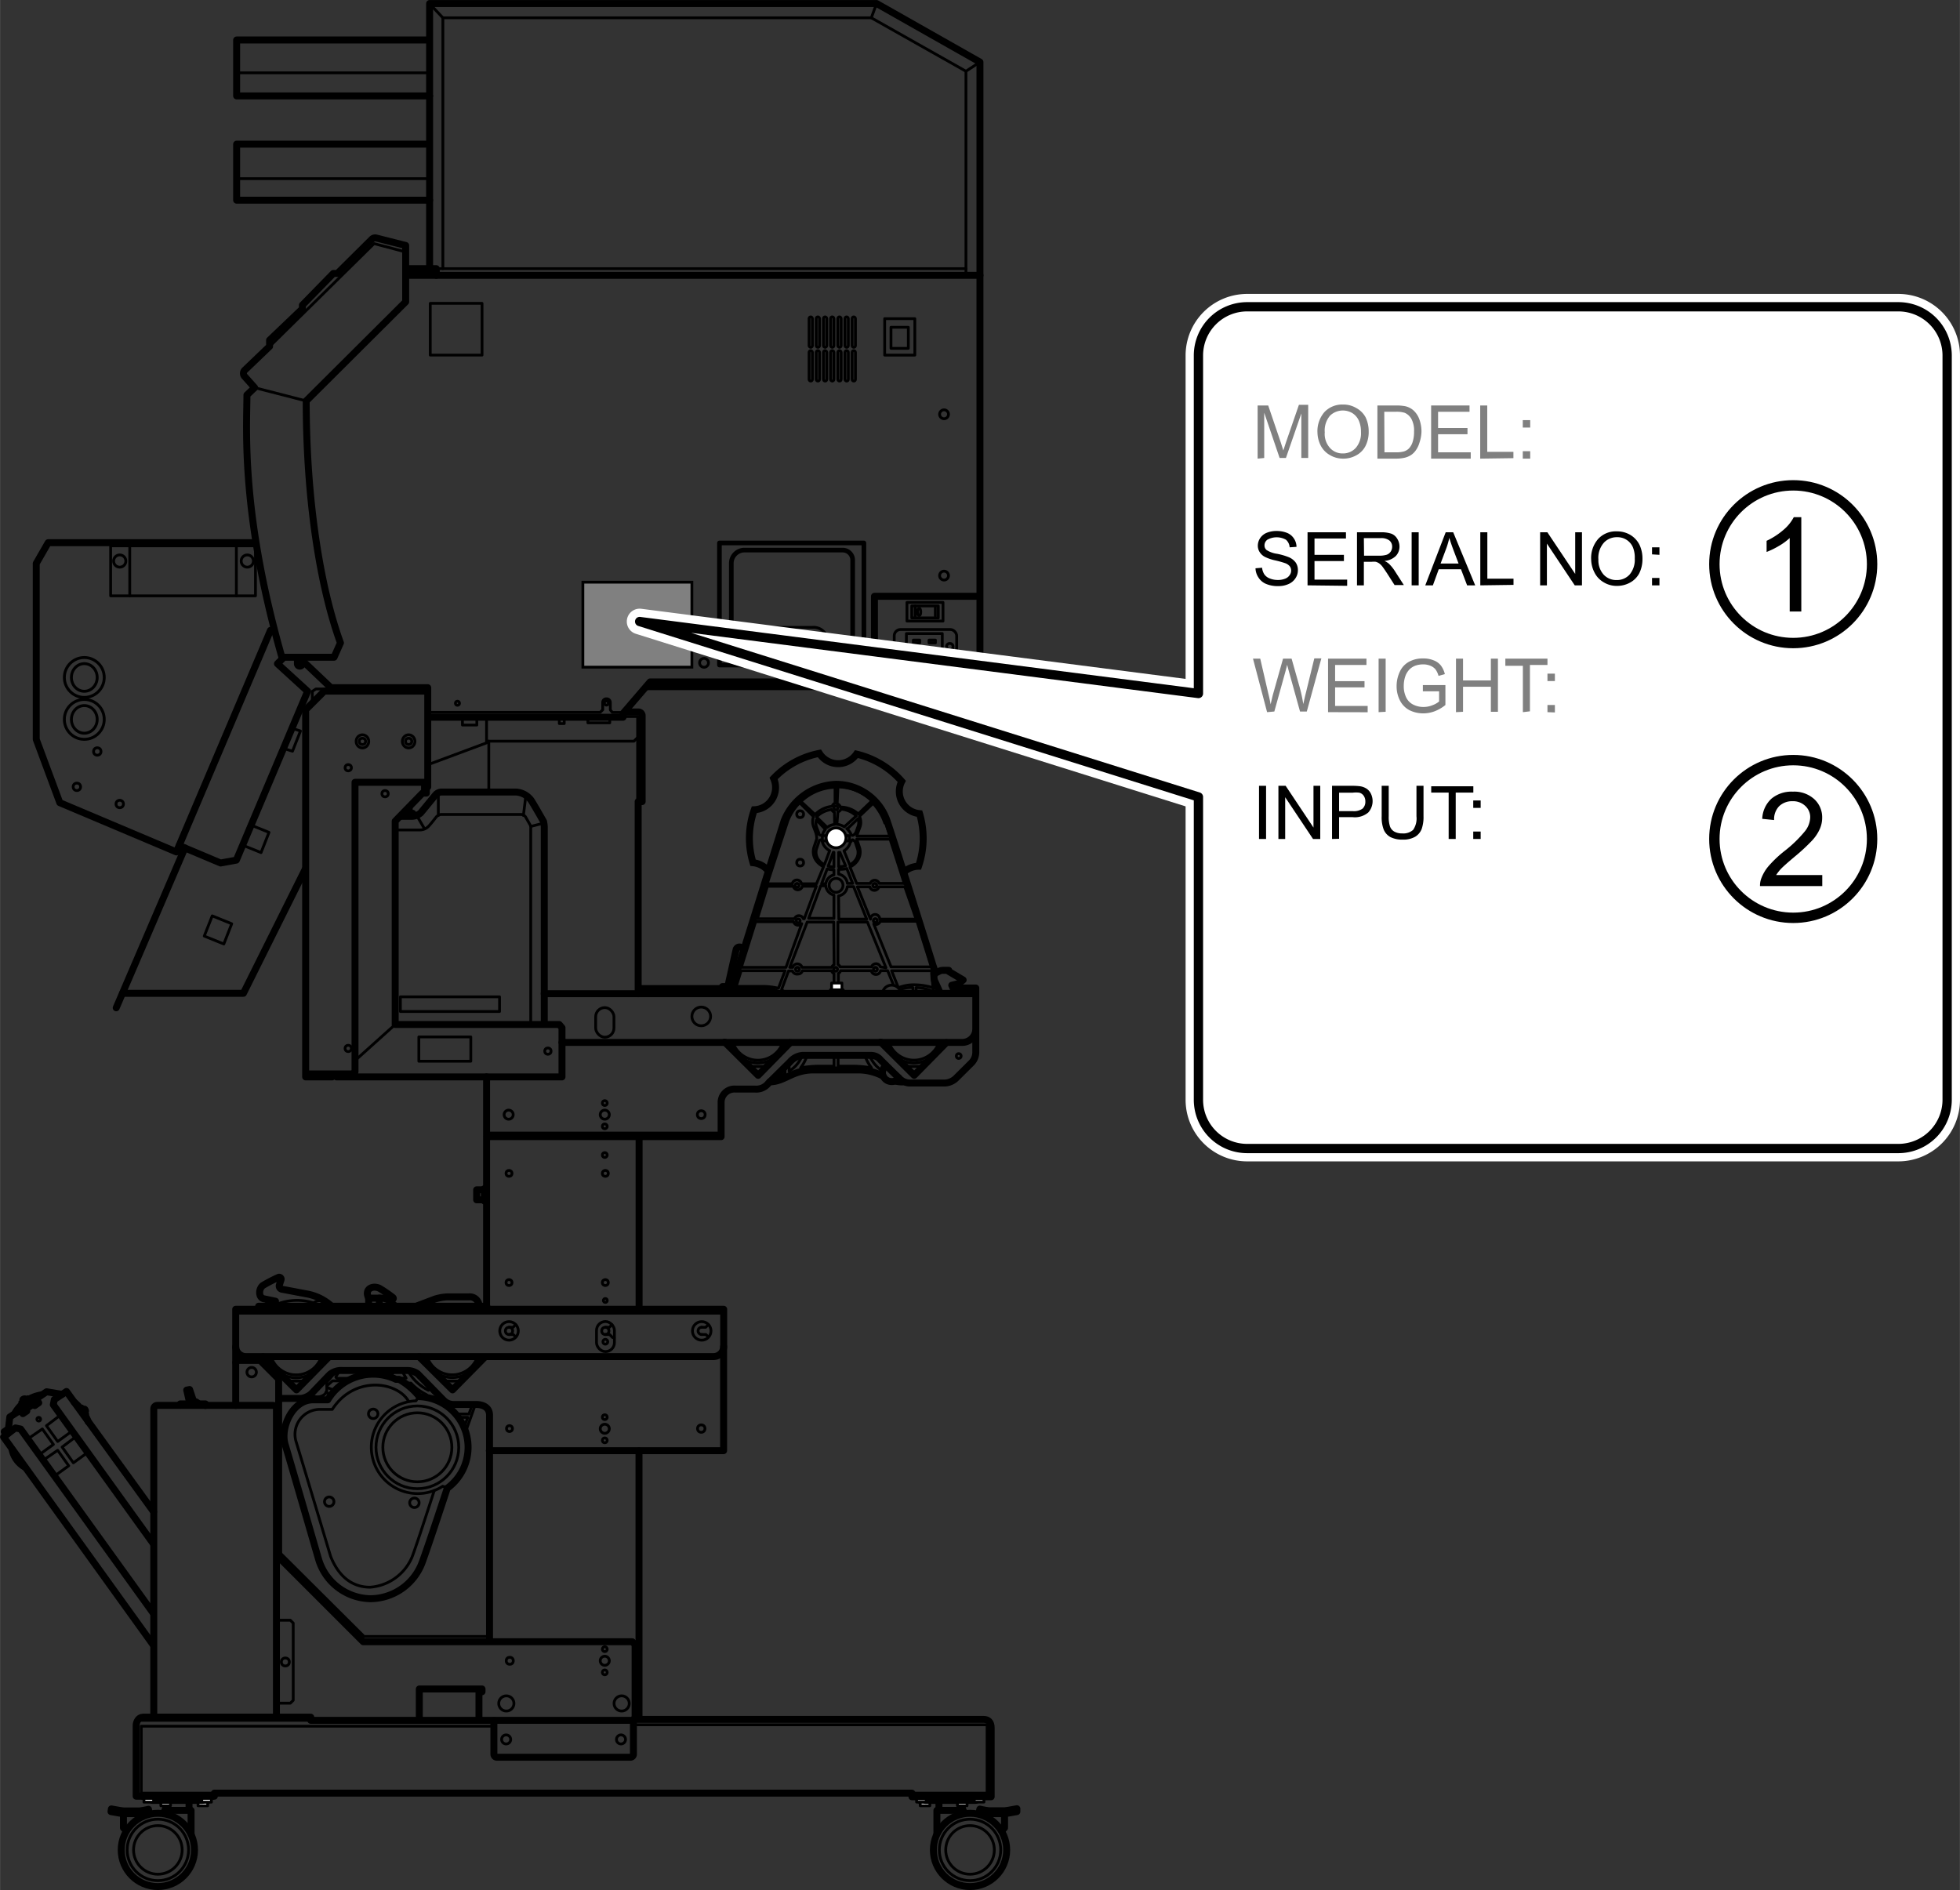 <svg xmlns="http://www.w3.org/2000/svg" width="74.53mm" height="71.88mm" viewBox="0 0 211.25 203.75"><rect x="0" y="0" width="211.25" height="203.75" fill="#333333" stroke="none"/><defs><style>.cls-1,.cls-10,.cls-11,.cls-3,.cls-4,.cls-5,.cls-6{fill:none;}.cls-1,.cls-11,.cls-12,.cls-2,.cls-3,.cls-4,.cls-5,.cls-6,.cls-7,.cls-8{stroke:#000;}.cls-1,.cls-10,.cls-11,.cls-2,.cls-3,.cls-4,.cls-6{stroke-linecap:round;stroke-linejoin:round;}.cls-1,.cls-5{stroke-width:0.75px;}.cls-12,.cls-2,.cls-7,.cls-9{fill:#fff;}.cls-2,.cls-3,.cls-8{stroke-width:0.3px;}.cls-4{stroke-width:0.5px;}.cls-5,.cls-7,.cls-8{stroke-miterlimit:10;}.cls-6{stroke-width:0.31px;}.cls-7{stroke-width:0.92px;}.cls-13,.cls-8{fill:gray;}.cls-10{stroke:#fff;stroke-width:2.77px;}.cls-12{stroke-width:1.12px;}</style></defs><g id="レイヤー_3" data-name="レイヤー 3"><line class="cls-1" x1="103.72" y1="195.12" x2="103.72" y2="194.58"/><rect class="cls-2" x="103.03" y="194.04" width="1.37" height="0.22" transform="translate(207.42 388.31) rotate(-180)"/><rect class="cls-2" x="103.19" y="194.26" width="1.04" height="0.4" transform="translate(207.42 388.92) rotate(-180)"/><rect class="cls-2" x="99.02" y="194.04" width="1.37" height="0.22" transform="translate(199.4 388.31) rotate(-180)"/><rect class="cls-2" x="99.18" y="194.26" width="1.04" height="0.4" transform="translate(199.4 388.92) rotate(-180)"/><line class="cls-1" x1="105.19" y1="194.08" x2="99.75" y2="194.08"/><rect class="cls-2" x="104.85" y="193.65" width="1.37" height="0.22" transform="translate(211.07 387.51) rotate(-180)"/><rect class="cls-2" x="105.02" y="193.87" width="1.04" height="0.4" transform="translate(211.07 388.13) rotate(-180)"/><rect class="cls-2" x="98.62" y="193.65" width="1.37" height="0.22" transform="translate(198.61 387.51) rotate(-180)"/><rect class="cls-2" x="98.78" y="193.87" width="1.04" height="0.4" transform="translate(198.61 388.13) rotate(-180)"/><circle class="cls-3" cx="104.55" cy="199.42" r="2.62"/><circle class="cls-3" cx="104.55" cy="199.42" r="3.31"/><circle class="cls-1" cx="104.55" cy="199.42" r="3.95"/><path class="cls-1" d="M106.56,195.51h1.61a6.83,6.83,0,0,0,.76-.1l.67-.12,0-.31-.67.12a5.77,5.77,0,0,1-.71.1h-1.61a8.91,8.91,0,0,1-1-.18l-.07.31C105.68,195.36,106.39,195.51,106.56,195.51Z"/><line class="cls-1" x1="106.18" y1="195.51" x2="106.18" y2="195.81"/><polyline class="cls-1" points="108.27 195.53 108.27 197.04 107.97 197.36"/><polyline class="cls-1" points="103.82 195.51 103.82 195.16 100.98 195.16 100.98 197.7"/><line class="cls-1" x1="101.2" y1="195.1" x2="101.2" y2="194.1"/><line class="cls-1" x1="17.85" y1="195.12" x2="17.85" y2="194.58"/><rect class="cls-2" x="17.17" y="194.04" width="1.37" height="0.22"/><rect class="cls-2" x="17.33" y="194.26" width="1.04" height="0.4"/><rect class="cls-2" x="21.18" y="194.04" width="1.37" height="0.22"/><rect class="cls-2" x="21.34" y="194.26" width="1.04" height="0.4"/><line class="cls-1" x1="16.38" y1="194.08" x2="21.82" y2="194.08"/><polyline class="cls-1" points="43.8 28.96 47.02 28.96 47.02 29.68"/><line class="cls-1" x1="43.8" y1="29.68" x2="105.62" y2="29.68"/><polyline class="cls-1" points="46.3 28.96 46.3 0.38 94.48 0.38 105.62 6.69 105.62 72.74 94.31 72.74"/><polyline class="cls-1" points="105.44 64.28 94.25 64.28 94.25 73.51 70.07 73.51 67.15 76.91 67.15 77.32 46.18 77.32"/><path class="cls-1" d="M43.72,26.46v6.08L33,43.22c0,10.52,1.47,20,3.69,26.08L36,70.85H30.38C25.9,55.17,26.61,46,26.61,42.58l.83-.79-1.07-1.2a.49.49,0,0,1,0-.68l2.68-2.57,0-.67,3.54-3.38v-.4l3.33-3.41.44,0,3.73-3.7a.48.48,0,0,1,.47-.12Z"/><polyline class="cls-3" points="29.07 37.34 40.31 26.26 43.64 27.14"/><line class="cls-3" x1="32.57" y1="33.29" x2="32.57" y2="33.85"/><line class="cls-3" x1="36.34" y1="29.44" x2="36.81" y2="29.56"/><line class="cls-3" x1="27.44" y1="41.79" x2="33" y2="43.22"/><line class="cls-3" x1="47.02" y1="28.96" x2="104.11" y2="28.96"/><polyline class="cls-3" points="105.62 6.69 104.11 7.68 104.11 29.56"/><polyline class="cls-3" points="104.11 7.68 93.91 1.92 47.73 1.92 47.73 28.96"/><line class="cls-3" x1="47.73" y1="1.92" x2="46.42" y2="0.53"/><polyline class="cls-1" points="46.26 15.54 25.5 15.54 25.5 21.58 46.3 21.58"/><polyline class="cls-1" points="46.26 4.31 25.5 4.31 25.5 10.34 46.3 10.34"/><line class="cls-3" x1="93.91" y1="1.92" x2="94.48" y2="0.38"/><rect class="cls-3" x="95.35" y="34.35" width="3.25" height="3.93"/><rect class="cls-3" x="96.03" y="35.28" width="1.87" height="2.27"/><rect class="cls-3" x="91.84" y="34.16" width="0.36" height="3.28" rx="0.18"/><rect class="cls-3" x="91.07" y="34.16" width="0.36" height="3.28" rx="0.18"/><rect class="cls-3" x="90.3" y="34.16" width="0.36" height="3.28" rx="0.18"/><rect class="cls-3" x="89.52" y="34.16" width="0.36" height="3.28" rx="0.18"/><rect class="cls-3" x="88.75" y="34.16" width="0.36" height="3.28" rx="0.18"/><rect class="cls-3" x="87.97" y="34.16" width="0.36" height="3.28" rx="0.18"/><rect class="cls-3" x="87.2" y="34.16" width="0.36" height="3.28" rx="0.18"/><rect class="cls-3" x="91.84" y="37.8" width="0.36" height="3.28" rx="0.18"/><rect class="cls-3" x="91.07" y="37.8" width="0.36" height="3.28" rx="0.18"/><rect class="cls-3" x="90.3" y="37.8" width="0.36" height="3.28" rx="0.18"/><rect class="cls-3" x="89.52" y="37.8" width="0.36" height="3.28" rx="0.18"/><rect class="cls-3" x="88.75" y="37.8" width="0.36" height="3.28" rx="0.18"/><rect class="cls-3" x="87.97" y="37.8" width="0.36" height="3.28" rx="0.18"/><rect class="cls-3" x="87.2" y="37.8" width="0.36" height="3.28" rx="0.18"/><circle class="cls-3" cx="101.75" cy="44.66" r="0.48"/><circle class="cls-3" cx="101.75" cy="62.05" r="0.48"/><circle class="cls-3" cx="75.88" cy="71.45" r="0.48"/><circle class="cls-3" cx="91.96" cy="72.76" r="0.39"/><circle class="cls-3" cx="96.89" cy="69.71" r="0.35"/><circle class="cls-3" cx="102.37" cy="69.71" r="0.35"/><rect class="cls-3" x="96.38" y="67.86" width="6.73" height="3.81" rx="0.68"/><rect class="cls-3" x="97.69" y="68.3" width="3.87" height="2.78"/><rect class="cls-3" x="98.44" y="69" width="0.69" height="0.3"/><rect class="cls-3" x="100.13" y="69" width="0.69" height="0.3"/><rect class="cls-3" x="99.28" y="70.07" width="0.69" height="0.3"/><rect class="cls-3" x="97.75" y="64.94" width="3.89" height="2.01"/><rect class="cls-3" x="98.27" y="65.32" width="2.86" height="1.29"/><line class="cls-3" x1="98.64" y1="65.32" x2="98.64" y2="66.61"/><ellipse class="cls-3" cx="99.06" cy="65.97" rx="0.18" ry="0.4"/><line class="cls-3" x1="100.81" y1="65.53" x2="100.81" y2="66.41"/><polyline class="cls-1" points="105.62 72.74 105.62 73.95 101.19 73.95 101.19 72.76"/><polyline class="cls-1" points="69.71 74.02 93.59 74.02 93.59 73.57"/><rect class="cls-4" x="77.54" y="58.53" width="15.57" height="13.16"/><path class="cls-4" d="M90,70.85h1.44a.47.47,0,0,0,.46-.47v-10a1.08,1.08,0,0,0-1.08-1.08H80.25a1.42,1.42,0,0,0-1.43,1.42v9.7a.47.47,0,0,0,.47.47H90Z"/><circle class="cls-3" cx="8.28" cy="84.82" r="0.4"/><circle class="cls-3" cx="10.48" cy="81.01" r="0.4"/><circle class="cls-3" cx="12.9" cy="86.67" r="0.4"/><path class="cls-1" d="M32.05,70.87v.68a.26.26,0,1,0,.52,0v-.66"/><polyline class="cls-1" points="32.65 71.27 35.66 74.13 46.1 74.13 46.1 84.83 45.97 84.83"/><polyline class="cls-3" points="33.66 75.75 33.66 74.52 34.05 74.27 36.38 74.27 36.38 74.48"/><polygon class="cls-3" points="30.65 80.71 31.52 80.98 32.38 78.8 31.5 78.52 30.65 80.71"/><polygon class="cls-3" points="26.03 91.06 28.13 91.91 28.99 89.73 26.88 88.88 26.03 91.06"/><polygon class="cls-3" points="22.01 100.91 24.12 101.76 24.97 99.58 22.87 98.73 22.01 100.91"/><path class="cls-3" d="M46.18,76.79h18.5l.28-.27v-.84a.38.38,0,0,1,.39-.35.4.4,0,0,1,.43.38v.82l.22.27h1.15"/><circle class="cls-3" cx="65.36" cy="75.79" r="0.22"/><circle class="cls-3" cx="49.3" cy="75.81" r="0.22"/><circle class="cls-3" cx="39.06" cy="79.92" r="0.34"/><ellipse class="cls-3" cx="39.06" cy="79.92" rx="0.68" ry="0.71"/><circle class="cls-3" cx="44.04" cy="79.92" r="0.34"/><circle class="cls-3" cx="37.53" cy="82.76" r="0.34"/><circle class="cls-3" cx="37.53" cy="113.02" r="0.34"/><circle class="cls-3" cx="59.05" cy="113.31" r="0.34"/><circle class="cls-3" cx="54.82" cy="120.16" r="0.49"/><circle class="cls-3" cx="54.86" cy="126.49" r="0.32"/><circle class="cls-3" cx="54.86" cy="138.26" r="0.32"/><circle class="cls-3" cx="54.86" cy="143.47" r="0.39"/><circle class="cls-3" cx="54.86" cy="143.47" r="1"/><circle class="cls-3" cx="65.24" cy="126.49" r="0.32"/><circle class="cls-3" cx="65.24" cy="138.26" r="0.32"/><circle class="cls-3" cx="65.24" cy="140.19" r="0.21"/><circle class="cls-3" cx="65.18" cy="120.16" r="0.49"/><circle class="cls-3" cx="75.58" cy="120.16" r="0.42"/><circle class="cls-3" cx="65.18" cy="118.91" r="0.26"/><circle class="cls-3" cx="65.18" cy="124.51" r="0.26"/><circle class="cls-3" cx="103.33" cy="113.84" r="0.26"/><circle class="cls-3" cx="65.18" cy="121.42" r="0.26"/><circle class="cls-3" cx="65.18" cy="154.02" r="0.49"/><circle class="cls-3" cx="65.18" cy="152.77" r="0.26"/><circle class="cls-3" cx="65.18" cy="155.27" r="0.26"/><circle class="cls-3" cx="65.18" cy="179.03" r="0.49"/><circle class="cls-3" cx="54.94" cy="179.03" r="0.38"/><circle class="cls-3" cx="54.55" cy="187.51" r="0.49"/><circle class="cls-3" cx="66.93" cy="187.51" r="0.49"/><circle class="cls-3" cx="54.57" cy="183.63" r="0.82"/><circle class="cls-3" cx="67" cy="183.63" r="0.82"/><circle class="cls-3" cx="65.18" cy="177.78" r="0.26"/><circle class="cls-3" cx="65.18" cy="180.28" r="0.26"/><circle class="cls-3" cx="41.5" cy="85.56" r="0.34"/><ellipse class="cls-3" cx="44.04" cy="79.92" rx="0.68" ry="0.71"/><line class="cls-3" x1="45.53" y1="85.5" x2="45.53" y2="84.35"/><path class="cls-1" d="M67.35,76.75h1.46a.4.4,0,0,1,.4.4v9.26h-.43v20.71"/><line class="cls-1" x1="58.65" y1="107.12" x2="105.17" y2="107.12"/><path class="cls-1" d="M102.73,106.51h2.44v6.93a1.63,1.63,0,0,1-.44,1.11l-1.67,1.66a1.85,1.85,0,0,1-1.37.54H98a1.62,1.62,0,0,1-1.16-.6c-.3-.26-1.94-1.9-1.94-1.9a1.29,1.29,0,0,0-1-.48H86.47a2,2,0,0,0-1.31.69l-2.35,2.32a1.65,1.65,0,0,1-1.46.62H79.24a1.44,1.44,0,0,0-1.52,1.43v3.7H52.5"/><line class="cls-1" x1="68.86" y1="106.57" x2="77.81" y2="106.57"/><path class="cls-1" d="M77.71,107.1v-.24h.16v-.51h.57l.9-4a.38.38,0,0,1,.49-.24l.4.08"/><polyline class="cls-3" points="63.36 77.32 63.36 77.92 65.72 77.92 65.72 77.38"/><path class="cls-3" d="M67.21,77.24h1.47a.49.49,0,0,1,.51.52"/><polyline class="cls-3" points="52.12 77.36 52.44 77.58 52.44 80.08 46.1 82.44"/><polyline class="cls-3" points="52.48 79.9 68.32 79.9 68.72 79.51 68.72 77.28"/><line class="cls-3" x1="68.72" y1="79.51" x2="68.72" y2="86.41"/><polyline class="cls-3" points="60.28 77.36 60.28 78 60.81 78 60.81 77.36"/><polyline class="cls-3" points="49.84 77.38 49.84 78.16 51.39 78.16 51.39 77.58 51.57 77.39"/><line class="cls-3" x1="52.68" y1="79.9" x2="52.68" y2="85.28"/><polyline class="cls-1" points="44.1 87.07 44.1 87.67 44.48 87.67 44.48 87.94"/><path class="cls-1" d="M43.17,88h1.17a1.49,1.49,0,0,0,1-.37c.14-.16,1.57-1.91,1.57-1.91a.9.9,0,0,1,.71-.34h8a2.19,2.19,0,0,1,1.55.8c.1.06,1.41,2.38,1.41,2.38a3.16,3.16,0,0,1,.08.57V110.4"/><path class="cls-3" d="M42.67,89.47h2.6a1.31,1.31,0,0,0,.95-.43c.18-.18.82-1,.82-1a.84.84,0,0,1,.49-.24h8.66a.68.68,0,0,1,.44.24l.57,1a1.11,1.11,0,0,1,0,.28v21.07"/><line class="cls-3" x1="57.2" y1="89.09" x2="58.57" y2="88.74"/><line class="cls-3" x1="56.41" y1="87.9" x2="56.67" y2="85.8"/><line class="cls-3" x1="47.24" y1="87.9" x2="47.24" y2="85.5"/><line class="cls-3" x1="44.93" y1="87.94" x2="45.73" y2="89.31"/><line class="cls-3" x1="44.16" y1="87.69" x2="43.48" y2="87.69"/><polyline class="cls-3" points="77.87 106.86 102.56 106.86 102.56 107.16"/><path class="cls-1" d="M101.21,106.77l-.5-1.1s-.18-.62.18-.8.47-.27.68-.27h.69v.12l1.55.92-.48.39-.75.18.45.86"/><rect class="cls-3" x="88.63" y="90.08" width="2.92" height="0.57"/><circle class="cls-2" cx="90.11" cy="90.32" r="1.07"/><circle class="cls-3" cx="90.09" cy="87.09" r="0.21"/><circle class="cls-3" cx="86.24" cy="87.77" r="0.37"/><circle class="cls-3" cx="86.24" cy="92.99" r="0.37"/><circle class="cls-3" cx="85.91" cy="95.44" r="0.21"/><circle class="cls-3" cx="86.03" cy="99.27" r="0.21"/><circle class="cls-3" cx="85.95" cy="104.49" r="0.21"/><circle class="cls-3" cx="94.35" cy="104.49" r="0.21"/><circle class="cls-3" cx="90.06" cy="104.49" r="0.21"/><circle class="cls-3" cx="94.34" cy="99.24" r="0.21"/><circle class="cls-3" cx="94.28" cy="95.44" r="0.21"/><circle class="cls-3" cx="90.11" cy="95.44" r="0.75"/><path class="cls-3" d="M100.77,104.94a3.48,3.48,0,0,0-.2-.86l-.08-.23c-1.24-4-4.19-13.37-4.83-15.23a5.82,5.82,0,0,0-5.58-4.07,6.24,6.24,0,0,0-5.56,3.94l-5.74,18.37m22.18,0-.07-.69m-4.08.27-.71-1.79h4.31a1,1,0,0,1,0,.31l.19,1.9m-16.14,0-.22-.19.75-2h.42A.52.52,0,0,0,86,105a.5.5,0,0,0,.49-.36h3.13a.52.52,0,0,0,.27.31v1.34h.47v-1.35a.51.51,0,0,0,.24-.3h3.31a.51.51,0,0,0,1,0h.76l.62,1.52m-17.11.71.7-2.23h4.73l-.7,1.87m14.83-7.43H94.82a.5.5,0,0,0-1,0l-1.41-3.48h1.34a.5.5,0,0,0,.49.38.51.51,0,0,0,.49-.38h2.79Zm-8.36-2.5a1.14,1.14,0,0,0,.94-1H92l1.41,3.5h-3ZM89,95.27h-.45l.6-1.6a3.38,3.38,0,0,0,.73.1v.54A1.16,1.16,0,0,0,89,95.27Zm.88-1.81a3,3,0,0,1-.62-.09l.55-1.49h.07Zm.08-4.59a1.61,1.61,0,0,0-.81.32L88,88.07a2.68,2.68,0,0,1,1.64-.8.52.52,0,0,0,.29.29Zm-1,.54a1.44,1.44,0,0,0-.29.51c-.12.24-.31.1-.42,0a.84.84,0,0,0,0-.13s-.16-.41-.26-.69a1.35,1.35,0,0,1,0-.72Zm-.66,1.22a.27.27,0,0,1,.18-.1c.07,0,.12.09.14.17a1.53,1.53,0,0,0,.8,1l-.56,1.5a1.58,1.58,0,0,1-.63-.51,1.35,1.35,0,0,1-.23-1.17Zm3.45.07c0-.08.07-.17.15-.17s.27.22.27.22h0l.26.78a1.34,1.34,0,0,1-.23,1.18,1.55,1.55,0,0,1-.62.51l-.61-1.5A1.56,1.56,0,0,0,91.67,90.7Zm-.4-1.37,1.13-1.08a1.25,1.25,0,0,1,0,.83c-.1.28-.25.69-.26.7s-.32.51-.5.14A1.71,1.71,0,0,0,91.27,89.33Zm-.21,4a3.49,3.49,0,0,1-.75.1V91.89l.14,0Zm.12.29.64,1.61h-.57a1.16,1.16,0,0,0-.94-1v-.52A3.45,3.45,0,0,0,91.18,93.66Zm6.29,1.61H94.76a.51.51,0,0,0-.48-.34.5.5,0,0,0-.48.34H92.33l-.72-1.77a2,2,0,0,0,.76-.61,1.65,1.65,0,0,0,.28-1.46l-.31-.93v0h3.59C96.34,91.72,96.89,93.44,97.47,95.27Zm-2.11-6.55c.11.3.27.81.48,1.45H92.36a1.8,1.8,0,0,1,.07-.29s.16-.41.26-.69A1.5,1.5,0,0,0,92.63,88L94.1,86.6A6.05,6.05,0,0,1,95.36,88.72Zm-5.13-3.85a5.33,5.33,0,0,1,3.66,1.5l-1.46,1.41A2.93,2.93,0,0,0,90.57,87a.48.48,0,0,0-.34-.35Zm0,2.69a.5.5,0,0,0,.33-.29,2.64,2.64,0,0,1,1.65.73L91,89.13a1.77,1.77,0,0,0-.8-.27Zm-.31-2.69v1.75a.53.53,0,0,0-.31.34,3,3,0,0,0-1.84.89L86.33,86.4A5.58,5.58,0,0,1,89.92,84.87Zm-5.11,3.71a5.51,5.51,0,0,1,1.3-2l1.49,1.49a1.6,1.6,0,0,0,0,1.08l.26.69a2.57,2.57,0,0,1,.09.62l-.31.93a1.65,1.65,0,0,0,.27,1.46,2.13,2.13,0,0,0,.77.62L88,95.27H86.39a.51.51,0,0,0-1,0h-2.7Zm-2.18,7h2.79a.5.5,0,0,0,.49.38.51.51,0,0,0,.49-.38h1.5l-1.3,3.5h-.09a.52.52,0,0,0-.48-.33.51.51,0,0,0-.48.33h-4Zm2,8.74H79.9l1.54-4.92h4.09a.53.53,0,0,0,.5.38.54.54,0,0,0,.38-.17Zm5.19-.29a.53.53,0,0,0-.26.29H86.44a.52.52,0,0,0-1,0h-.32L87,99.4h2.86Zm-2.74-5,1.3-3.5H89a1.16,1.16,0,0,0,.88,1v2.51Zm7.73,5.24a.5.5,0,0,0-.48-.34.51.51,0,0,0-.48.34H90.55a.57.57,0,0,0-.24-.27V99.4h3.18l2,4.92Zm1.15,0-1.87-4.63a.44.44,0,0,0,.23.06.52.52,0,0,0,.48-.35h4c.55,1.76,1.06,3.39,1.43,4.55l.07.24s0,.09,0,.13Z"/><path class="cls-1" d="M100.77,104.93a3.11,3.11,0,0,0-.21-.85l-.07-.23c-1.24-4-4.2-13.37-4.84-15.24a5.81,5.81,0,0,0-5.58-4.06,6.25,6.25,0,0,0-5.56,3.94l-5.74,18.37"/><rect class="cls-2" x="89.63" y="105.97" width="1.11" height="0.89"/><rect class="cls-2" x="89.5" y="106.7" width="1.38" height="0.16"/><path class="cls-3" d="M95.17,106.83a1,1,0,0,1,1.86,0"/><path class="cls-3" d="M96.87,106.46a4.37,4.37,0,0,1,1.69-.3,6.84,6.84,0,0,1,2,.32"/><path class="cls-3" d="M97,106.68a3.43,3.43,0,0,1,1.4-.22v.37"/><path class="cls-3" d="M98.74,106.85v-.39a4.38,4.38,0,0,1,1.76.4"/><path class="cls-3" d="M79.27,106.33h3a7.78,7.78,0,0,1,1.53.18"/><path class="cls-3" d="M79.21,106.61h3.27a2.37,2.37,0,0,1,1.34.24"/><line class="cls-3" x1="78.46" y1="106.25" x2="78.33" y2="106.8"/><polyline class="cls-1" points="32.96 115.77 37.99 115.77 38.26 115.53 38.26 84.33 45.95 84.33 45.95 85.5 45.53 85.5 42.59 88.52 42.59 110.44 60.27 110.44 60.57 110.79 60.57 116.09 36.27 116.09 36.27 115.86 35.79 115.86 35.79 116.09 32.94 116.09 32.94 76.51 34.95 74.5 46.09 74.5"/><line class="cls-3" x1="42.59" y1="110.44" x2="38.35" y2="114.25"/><rect class="cls-3" x="45.14" y="111.78" width="5.6" height="2.62"/><rect class="cls-3" x="43.15" y="107.46" width="10.69" height="1.58"/><rect class="cls-3" x="64.2" y="108.62" width="1.97" height="3.19" rx="0.98"/><circle class="cls-3" cx="75.58" cy="109.57" r="1.01"/><path class="cls-1" d="M60.57,112.37h43.12a1.46,1.46,0,0,0,1.46-1.19"/><line class="cls-3" x1="52.38" y1="122.14" x2="77.63" y2="122.14"/><line class="cls-1" x1="52.44" y1="141.02" x2="52.44" y2="116.09"/><line class="cls-1" x1="68.88" y1="122.56" x2="68.88" y2="140.96"/><polyline class="cls-1" points="78.11 112.34 81.71 115.92 85.16 112.4"/><line class="cls-3" x1="80.82" y1="114.96" x2="82.6" y2="114.96"/><path class="cls-3" d="M84.36,112.41a2.85,2.85,0,0,1-5.36,0"/><path class="cls-3" d="M84.67,112.4a3.15,3.15,0,0,1-6,0"/><polyline class="cls-1" points="28.35 146.26 31.95 149.83 35.4 146.32"/><line class="cls-3" x1="31.06" y1="148.88" x2="32.84" y2="148.88"/><path class="cls-3" d="M34.6,146.33a2.85,2.85,0,0,1-5.36,0"/><path class="cls-3" d="M34.91,146.31a3.14,3.14,0,0,1-6,0"/><polyline class="cls-1" points="45.17 146.26 48.77 149.83 52.23 146.32"/><line class="cls-3" x1="47.88" y1="148.88" x2="49.67" y2="148.88"/><path class="cls-3" d="M51.43,146.33a2.86,2.86,0,0,1-5.37,0"/><path class="cls-3" d="M51.74,146.31a3.15,3.15,0,0,1-6,0"/><polyline class="cls-1" points="94.93 112.34 98.53 115.92 101.99 112.4"/><line class="cls-3" x1="97.64" y1="114.96" x2="99.43" y2="114.96"/><path class="cls-3" d="M101.19,112.41a2.86,2.86,0,0,1-5.37,0"/><path class="cls-3" d="M101.5,112.4a3.15,3.15,0,0,1-6,0"/><path class="cls-1" d="M96.88,116.23a1,1,0,0,1-1.77-.58,1,1,0,0,1,.37-.77"/><path class="cls-3" d="M83.44,116.15A3,3,0,0,0,84,116a6.15,6.15,0,0,0,.61-.25v-.63"/><path class="cls-3" d="M85.05,114.66v.81a3.45,3.45,0,0,0,1.42-1.7"/><path class="cls-3" d="M87,113.77a4.74,4.74,0,0,1-.71,1.34,13.12,13.12,0,0,1,1.84-.18h1.76v-1.1"/><path class="cls-1" d="M95.17,116a5.78,5.78,0,0,0-2.64-.66H87.67c-2.27,0-3.1,1.28-4.71,1.28"/><path class="cls-1" d="M97.23,116.63a3,3,0,0,1-.68-.08"/><path class="cls-3" d="M95.15,114.66v.81a3.5,3.5,0,0,1-1.43-1.7"/><path class="cls-3" d="M93.21,113.77a4.67,4.67,0,0,0,.72,1.34,13.15,13.15,0,0,0-1.85-.18H90.33v-1.1"/><polyline class="cls-1" points="52.42 128.14 52.2 128.14 52.2 129.47 52.38 129.47"/><polyline class="cls-1" points="52.18 128.26 51.37 128.26 51.37 129.34 52.16 129.34"/><path class="cls-1" d="M25.4,141.14H78a0,0,0,0,1,0,0v4a1.1,1.1,0,0,1-1.1,1.1H26.5a1.1,1.1,0,0,1-1.1-1.1v-4a0,0,0,0,1,0,0Z"/><polyline class="cls-1" points="27.87 141.11 27.87 140.81 52.47 140.81"/><path class="cls-1" d="M28.75,140.77l.94-.5L28.4,140c-.58-.16-.54-1.15,0-1.47a16.92,16.92,0,0,1,1.61-.83.21.21,0,0,1,.28.25l-.18.56a.36.36,0,0,0,.28.47l2.65.5a5.38,5.38,0,0,1,2.68,1.31"/><line class="cls-3" x1="25.42" y1="141.56" x2="77.99" y2="141.56"/><path class="cls-3" d="M33.58,140.73a1,1,0,0,1,1.75,0"/><path class="cls-3" d="M29.47,140.75a5.94,5.94,0,0,1,4.31-.3"/><polyline class="cls-1" points="39.73 140.73 39.73 139.94 40.88 139.94 40.88 140.79"/><path class="cls-1" d="M40.88,139.94a1.76,1.76,0,0,1,1,.22l.69.61"/><path class="cls-1" d="M39.73,139.94c-.53-1.06.56-1.45,1.27-1a15.49,15.49,0,0,1,1.33.92s.14.12,0,.18a2.47,2.47,0,0,0-.33.19"/><path class="cls-1" d="M45,140.75l1.87-.71a5.4,5.4,0,0,1,1.37-.24h2.32a1,1,0,0,1,1.07.95"/><polyline class="cls-3" points="54.86 143.08 55.3 143.08 55.58 142.8"/><polyline class="cls-3" points="54.86 143.86 55.32 143.86 55.58 144.12"/><path class="cls-3" d="M75.63,143.86a.39.39,0,0,1-.39-.39.38.38,0,0,1,.39-.39"/><circle class="cls-3" cx="75.63" cy="143.47" r="1"/><polyline class="cls-3" points="75.63 143.08 76.06 143.08 76.34 142.8"/><polyline class="cls-3" points="75.63 143.86 76.08 143.86 76.34 144.12"/><circle class="cls-3" cx="65.24" cy="143.47" r="0.39"/><circle class="cls-3" cx="65.24" cy="144.64" r="0.26"/><polyline class="cls-3" points="65.24 143.08 65.68 143.08 65.96 142.8"/><path class="cls-3" d="M65.24,143.86h.46l.26.26s0,.09.24.09"/><rect class="cls-3" x="64.29" y="142.46" width="1.93" height="3.24" rx="0.96"/><line class="cls-1" x1="25.4" y1="145.16" x2="25.4" y2="151.5"/><rect class="cls-1" x="16.57" y="151.5" width="13.22" height="33.63" rx="0.36"/><polyline class="cls-1" points="19.42 151.49 19.42 151.34 22.14 151.34 22.14 151.51"/><path class="cls-1" d="M20.21,151.3l.21-.14-.3-1.31.31-.06.42,1.25a.87.87,0,0,1,.52.27"/><path class="cls-1" d="M68.36,185.35H106c.51,0,.83.27.83.92v7.42H98.29v-.39H23.1v.33H14.67V186c0-.35.24-.89.74-.89H33.49v.34H68.17l.28-.28v-7.89l-.3-.3h-29l-9-9-.12-.15V148.65l-2-2h-2.4l-.22.23"/><circle class="cls-3" cx="27.12" cy="147.92" r="0.51"/><circle class="cls-3" cx="40.22" cy="152.41" r="0.51"/><circle class="cls-3" cx="54.91" cy="154" r="0.32"/><circle class="cls-3" cx="75.58" cy="154" r="0.4"/><circle class="cls-3" cx="35.48" cy="161.88" r="0.51"/><circle class="cls-3" cx="30.75" cy="179.16" r="0.43"/><circle class="cls-3" cx="44.66" cy="162" r="0.51"/><circle class="cls-3" cx="44.98" cy="156.02" r="3.72"/><circle class="cls-3" cx="44.98" cy="156.02" r="4.46"/><path class="cls-1" d="M48.2,160.43a5.46,5.46,0,0,0-3-9.87,7.75,7.75,0,0,0-2.2-1.87h-.33a5.72,5.72,0,0,0-7.35,2.21H33.73c-2.21,0-3.55,3-3,4.82s3.6,12.36,3.6,12.36a5.94,5.94,0,0,0,5.57,4.26,6,6,0,0,0,5.63-4C46.26,166.35,48.2,160.43,48.2,160.43Z"/><path class="cls-3" d="M45.13,150.54l-.3.47a5,5,0,1,0,2.88,9.21l.58.17"/><path class="cls-3" d="M44,151c-1.28-2.1-5.84-2.71-8.19.93H34.5a2.69,2.69,0,0,0-2.59,3.48c.42,1.37,3.72,12.36,3.72,12.36.6,1.52,1.82,3.33,4.26,3.33a5.34,5.34,0,0,0,4.5-3.21c.41-1,2.41-7.21,2.41-7.21"/><path class="cls-1" d="M30.09,150.75h2.33a2.1,2.1,0,0,0,1.1-.48l2-2.08a1.91,1.91,0,0,1,1.37-.45h7a1.91,1.91,0,0,1,1.13.36l2.77,2.83a1.5,1.5,0,0,0,1.1.47H51.3c.74,0,1.46.3,1.46,1.16v24.3"/><polyline class="cls-3" points="30.09 167.3 39.24 176.41 52.78 176.41"/><line class="cls-3" x1="50.19" y1="154.32" x2="51.21" y2="151.46"/><path class="cls-3" d="M43.94,147.74a5.15,5.15,0,0,0,2.23,2.13l.18-.37"/><path class="cls-3" d="M45.9,150.59l.08-.24a6.06,6.06,0,0,1-1.69-1.25h-.48"/><path class="cls-3" d="M46.75,149.91l-.06.18.46.2"/><path class="cls-3" d="M46.47,150.71l.06-.14a6.36,6.36,0,0,0,1.11.22"/><polyline class="cls-3" points="42.54 148.56 43.77 148.56 43.32 147.79"/><line class="cls-3" x1="42.46" y1="147.79" x2="42.14" y2="148.4"/><line class="cls-3" x1="40" y1="147.77" x2="40" y2="148.13"/><line class="cls-3" x1="40.6" y1="147.77" x2="40.6" y2="148.11"/><path class="cls-3" d="M36.57,147.81l-.38.61s0,.16.2.16h1.47"/><path class="cls-3" d="M36.13,147.89a10.91,10.91,0,0,1-.83,1"/><path class="cls-3" d="M35.24,149.38l.59-.52a3.09,3.09,0,0,1,.34,0h1.19"/><line class="cls-3" x1="35.28" y1="149.58" x2="36.03" y2="149.87"/><path class="cls-3" d="M35.22,148.54v1.25c0,.8-1.35,1.06-1.7.48"/><line class="cls-3" x1="35.12" y1="150.09" x2="35.63" y2="150.31"/><line class="cls-3" x1="33.73" y1="150.49" x2="33.73" y2="150.9"/><line class="cls-3" x1="34.24" y1="150.85" x2="34.24" y2="150.63"/><line class="cls-3" x1="34.68" y1="150.55" x2="35.14" y2="150.87"/><polyline class="cls-3" points="49.17 152.43 50.54 152.43 50.9 151.44"/><polyline class="cls-3" points="49.39 152.79 50.42 152.79 50.03 153.82"/><polyline class="cls-1" points="77.99 145.16 77.99 156.38 52.74 156.38"/><line class="cls-1" x1="68.87" y1="156.42" x2="68.87" y2="185.25"/><polyline class="cls-3" points="29.77 174.66 31.29 174.66 31.6 174.97 31.6 183.29 31.29 183.6 29.83 183.6"/><polyline class="cls-1" points="45.19 185.44 45.19 182.07 51.95 182.07 51.95 182.37 51.62 182.37 51.62 185.44"/><path class="cls-1" d="M53.23,185.47v3.63a.33.33,0,0,0,.33.33H67.94a.33.33,0,0,0,.33-.33v-3.6"/><path class="cls-3" d="M33.49,185.45H15.2s-.47,0-.47.43"/><polyline class="cls-3" points="15.22 193.55 15.22 186.08 53.18 186.08"/><polyline class="cls-3" points="106.39 193.55 106.39 185.93 68.23 185.93"/><line class="cls-3" x1="98.29" y1="193.3" x2="106.35" y2="193.3"/><line class="cls-3" x1="23.1" y1="193.3" x2="15.22" y2="193.3"/><polyline class="cls-1" points="16.55 162.96 7.16 150 5.85 150.87 5.74 151.43 16.52 166.41"/><polyline class="cls-1" points="16.52 173.91 2.22 154.05 1.66 153.93 0.38 154.91 16.52 177.34"/><polyline class="cls-3" points="3 155.11 4.56 154.04 5.75 155.71 4.25 156.8"/><polyline class="cls-3" points="4.64 157.42 6.21 156.34 7.4 158.01 5.89 159.1"/><polyline class="cls-3" points="6.45 152.59 5 153.69 6.21 155.39 7.72 154.3"/><polyline class="cls-3" points="8.14 154.9 6.69 155.99 7.9 157.69 9.41 156.6"/><path class="cls-1" d="M8,151.16a4.9,4.9,0,0,1,1.51,2.11"/><path class="cls-1" d="M1.29,156.23a2.83,2.83,0,0,0,1.41,1.94"/><polyline class="cls-1" points="0.85 154.52 1.05 152.75 2.18 152.02 2.46 152.39 2.88 152.11 2.61 151.71 3.47 151.12 3.74 151.52 4.17 151.22 3.89 150.79 5.02 150.03 6.67 150.31"/><circle class="cls-3" cx="4.17" cy="152.99" r="0.2"/><polyline class="cls-1" points="0.89 154.04 0.45 154.34 0.65 154.66"/><path class="cls-1" d="M1.63,152.29a4,4,0,0,1,2.81-1.92"/><polygon class="cls-3" points="2.22 151.28 3.08 150.7 2.99 150.56 2.12 151.14 2.22 151.28"/><path class="cls-3" d="M2.24,151a.31.31,0,0,1,.19-.37.42.42,0,0,1,.43,0"/><polygon class="cls-3" points="8.73 151.67 9.31 152.53 9.45 152.43 8.87 151.57 8.73 151.67"/><path class="cls-3" d="M9,151.69a.31.31,0,0,1,.37.19c.15.27,0,.42,0,.42"/><path class="cls-3" d="M2.09,152a3.9,3.9,0,0,1,1.84-1.28"/><line class="cls-3" x1="3.74" y1="151.52" x2="2.87" y2="152.11"/><rect class="cls-2" x="15.34" y="193.65" width="1.37" height="0.22"/><rect class="cls-2" x="15.51" y="193.87" width="1.04" height="0.4"/><rect class="cls-2" x="21.58" y="193.65" width="1.37" height="0.22"/><rect class="cls-2" x="21.74" y="193.87" width="1.04" height="0.4"/><circle class="cls-3" cx="17.01" cy="199.42" r="2.62"/><circle class="cls-3" cx="17.01" cy="199.42" r="3.31"/><circle class="cls-1" cx="17.01" cy="199.42" r="3.95"/><path class="cls-1" d="M15,195.51H13.4a6.22,6.22,0,0,1-.76-.1l-.68-.12L12,195l.67.12a5.77,5.77,0,0,0,.71.1H15a9.38,9.38,0,0,0,1-.18l.06.31C15.89,195.36,15.17,195.51,15,195.51Z"/><line class="cls-1" x1="15.38" y1="195.51" x2="15.38" y2="195.81"/><polyline class="cls-1" points="13.3 195.53 13.3 197.04 13.6 197.36"/><polyline class="cls-1" points="17.75 195.51 17.75 195.16 20.59 195.16 20.59 197.7"/><line class="cls-1" x1="20.37" y1="195.1" x2="20.37" y2="194.1"/><path class="cls-5" d="M97.44,94A2.39,2.39,0,0,1,99,93.38a9.31,9.31,0,0,0,.5-3,9.42,9.42,0,0,0-.39-2.67,2.4,2.4,0,0,1-1.92-3.48,9.35,9.35,0,0,0-4.88-2.94,2.4,2.4,0,0,1-4-.08,9.25,9.25,0,0,0-4.93,2.7,2.4,2.4,0,0,1-2.08,3.38A9.11,9.11,0,0,0,81.16,93a2.46,2.46,0,0,1,1.59.81"/><path class="cls-3" d="M81.25,70.84s-.32-.16-.08-.83.44-1.38.44-1.38a1.86,1.86,0,0,1,1.62-1h4.31a1.53,1.53,0,0,1,1.59,1c.16.35.47,1.22.59,1.5s.12.75-.2.75"/><rect class="cls-3" x="11.92" y="58.84" width="15.61" height="5.39"/><line class="cls-3" x1="13.98" y1="64.23" x2="13.98" y2="58.84"/><line class="cls-3" x1="25.47" y1="64.23" x2="25.47" y2="58.84"/><circle class="cls-3" cx="12.9" cy="60.48" r="0.66"/><circle class="cls-3" cx="26.65" cy="60.48" r="0.66"/><ellipse class="cls-6" cx="9.08" cy="73.03" rx="1.39" ry="1.49"/><circle class="cls-6" cx="9.08" cy="73.03" r="2.15"/><ellipse class="cls-6" cx="9.08" cy="77.55" rx="1.39" ry="1.49"/><circle class="cls-6" cx="9.08" cy="77.55" r="2.15"/><polyline class="cls-1" points="27.52 58.5 5.19 58.5 3.9 60.74 3.9 79.7 6.44 86.53 19.01 91.84 29.15 67.95"/><polyline class="cls-1" points="19.31 91.15 23.77 93.03 25.47 92.72 33.15 74.52 29.9 71.55 30.42 71.03"/><line class="cls-1" x1="19.92" y1="91.41" x2="12.52" y2="108.64"/><polyline class="cls-1" points="13.2 107.08 26.23 107.08 32.9 93.68"/><rect class="cls-3" x="46.37" y="32.7" width="5.58" height="5.58"/><line class="cls-3" x1="25.5" y1="19.26" x2="46.3" y2="19.26"/><line class="cls-3" x1="25.5" y1="7.85" x2="46.3" y2="7.85"/></g><g id="レイヤー_1" data-name="レイヤー 1"><path class="cls-7" d="M204.63,123.81H134.41a5.25,5.25,0,0,1-5.24-5.24V85.91L68.74,67l60.43,7.76V38.31a5.25,5.25,0,0,1,5.24-5.24h70.22a5.26,5.26,0,0,1,5.24,5.24v80.26a5.26,5.26,0,0,1-5.24,5.24"/><rect class="cls-8" x="62.82" y="62.76" width="11.75" height="9.16"/><path class="cls-9" d="M204.63,123.81H134.41a5.25,5.25,0,0,1-5.24-5.24V85.91L68.94,67l60.23,7.76V38.31a5.25,5.25,0,0,1,5.24-5.24h70.22a5.26,5.26,0,0,1,5.24,5.24v80.26a5.26,5.26,0,0,1-5.24,5.24"/><path class="cls-10" d="M204.63,123.81H134.41a5.25,5.25,0,0,1-5.24-5.24V85.91L68.94,67l60.23,7.76V38.31a5.25,5.25,0,0,1,5.24-5.24h70.22a5.26,5.26,0,0,1,5.24,5.24v80.26A5.26,5.26,0,0,1,204.63,123.81Z"/><path class="cls-11" d="M204.63,123.81H134.41a5.25,5.25,0,0,1-5.24-5.24V85.91L68.94,67l60.23,7.76V38.31a5.25,5.25,0,0,1,5.24-5.24h70.22a5.26,5.26,0,0,1,5.24,5.24v80.26A5.26,5.26,0,0,1,204.63,123.81Z"/><circle class="cls-12" cx="193.28" cy="60.82" r="8.5"/><path d="M194.15,65.92H192.9V58a6.33,6.33,0,0,1-1.18.86,8.62,8.62,0,0,1-1.31.64v-1.2a7.91,7.91,0,0,0,1.83-1.19,4.59,4.59,0,0,0,1.1-1.36h.81Z"/><circle class="cls-12" cx="193.28" cy="90.44" r="8.5"/><path d="M196.41,94.33v1.19H189.7a2.11,2.11,0,0,1,.15-.86,4.41,4.41,0,0,1,.82-1.35,12.58,12.58,0,0,1,1.63-1.54,13.68,13.68,0,0,0,2.23-2.15,2.51,2.51,0,0,0,.58-1.49,1.63,1.63,0,0,0-.53-1.25,1.9,1.9,0,0,0-1.38-.51,2,2,0,0,0-1.44.54,2,2,0,0,0-.54,1.49l-1.28-.13a3.09,3.09,0,0,1,1-2.18,3.37,3.37,0,0,1,2.3-.75,3.2,3.2,0,0,1,2.31.81,2.65,2.65,0,0,1,.85,2,3,3,0,0,1-.25,1.2,4.57,4.57,0,0,1-.82,1.24,21.12,21.12,0,0,1-1.92,1.78c-.75.63-1.23,1.06-1.44,1.28a4.49,4.49,0,0,0-.53.68Z"/><path class="cls-13" d="M135.55,49.44V43.71h1.14l1.36,4,.27.85c.07-.21.17-.51.3-.92l1.38-4h1v5.73h-.74v-4.8l-1.66,4.8h-.68l-1.66-4.88v4.88Z"/><path class="cls-13" d="M142,46.65a3.14,3.14,0,0,1,.76-2.24,2.63,2.63,0,0,1,2-.8,2.69,2.69,0,0,1,1.43.38,2.46,2.46,0,0,1,1,1,3.51,3.51,0,0,1,.33,1.54,3.32,3.32,0,0,1-.35,1.56,2.37,2.37,0,0,1-1,1,2.81,2.81,0,0,1-1.39.35,2.74,2.74,0,0,1-1.45-.39,2.46,2.46,0,0,1-1-1.06A3.22,3.22,0,0,1,142,46.65Zm.78,0a2.26,2.26,0,0,0,.56,1.63,1.81,1.81,0,0,0,1.39.6,1.85,1.85,0,0,0,1.41-.61,2.42,2.42,0,0,0,.55-1.7,3,3,0,0,0-.23-1.22,1.83,1.83,0,0,0-.69-.81,2,2,0,0,0-2.41.26A2.47,2.47,0,0,0,142.79,46.66Z"/><path class="cls-13" d="M148.46,49.44V43.71h2a5.09,5.09,0,0,1,1,.08,2,2,0,0,1,.84.41,2.37,2.37,0,0,1,.68,1,3.84,3.84,0,0,1,.23,1.36A4.06,4.06,0,0,1,153,47.7a2.78,2.78,0,0,1-.39.83,2,2,0,0,1-.52.52,2.22,2.22,0,0,1-.68.29,4.25,4.25,0,0,1-.92.1Zm.76-.68h1.22a3,3,0,0,0,.89-.1,1.33,1.33,0,0,0,.51-.3,1.78,1.78,0,0,0,.42-.73,3.52,3.52,0,0,0,.15-1.1,2.63,2.63,0,0,0-.29-1.38,1.53,1.53,0,0,0-.72-.65,2.94,2.94,0,0,0-1-.11h-1.2Z"/><path class="cls-13" d="M154.25,49.44V43.71h4.14v.68H155v1.75h3.17v.67H155v1.95h3.52v.68Z"/><path class="cls-13" d="M159.54,49.44V43.71h.76v5h2.82v.68Z"/><path class="cls-13" d="M164.13,46.09v-.8h.8v.8Zm0,3.35v-.8h.8v.8Z"/><path d="M135.32,61.26l.71-.06a1.61,1.61,0,0,0,.24.71,1.25,1.25,0,0,0,.57.44,2.26,2.26,0,0,0,.88.17,2,2,0,0,0,.77-.13A1,1,0,0,0,139,62a.8.8,0,0,0,.16-.49.75.75,0,0,0-.15-.47,1.15,1.15,0,0,0-.52-.34,10.44,10.44,0,0,0-1-.28,5,5,0,0,1-1.1-.36,1.46,1.46,0,0,1-.61-.53,1.26,1.26,0,0,1-.21-.71,1.49,1.49,0,0,1,.25-.81,1.55,1.55,0,0,1,.72-.58,2.73,2.73,0,0,1,1.05-.19,3,3,0,0,1,1.12.2,1.58,1.58,0,0,1,.75.61,1.63,1.63,0,0,1,.28.9L139,59a1.17,1.17,0,0,0-.4-.82,2.05,2.05,0,0,0-2,0,.75.75,0,0,0-.31.61.63.63,0,0,0,.22.5,2.81,2.81,0,0,0,1.14.41,6.94,6.94,0,0,1,1.27.37,1.78,1.78,0,0,1,.74.58,1.43,1.43,0,0,1,.23.82,1.52,1.52,0,0,1-.26.86,1.68,1.68,0,0,1-.75.63,2.6,2.6,0,0,1-1.1.22,3.2,3.2,0,0,1-1.31-.23,1.77,1.77,0,0,1-.82-.68A1.89,1.89,0,0,1,135.32,61.26Z"/><path d="M140.93,63.1V57.38h4.14v.67h-3.39v1.76h3.17v.67h-3.17v2h3.52v.67Z"/><path d="M146.26,63.1V57.38h2.54a3.42,3.42,0,0,1,1.16.15,1.27,1.27,0,0,1,.64.55,1.59,1.59,0,0,1,.24.86,1.46,1.46,0,0,1-.4,1,2,2,0,0,1-1.22.53,2.05,2.05,0,0,1,.46.28,4.47,4.47,0,0,1,.63.76l1,1.56h-1l-.76-1.19c-.22-.34-.4-.6-.54-.79a1.69,1.69,0,0,0-.39-.38,1.26,1.26,0,0,0-.34-.15,2.17,2.17,0,0,0-.43,0H147V63.1Zm.76-3.2h1.62a2.57,2.57,0,0,0,.82-.1.86.86,0,0,0,.44-.35.92.92,0,0,0,.15-.51.85.85,0,0,0-.29-.67,1.41,1.41,0,0,0-.93-.26H147Z"/><path d="M152.15,63.1V57.38h.76V63.1Z"/><path d="M153.62,63.1l2.2-5.72h.81L159,63.1h-.87l-.66-1.73h-2.4l-.63,1.73Zm1.65-2.35h1.94l-.6-1.58c-.18-.49-.31-.88-.4-1.19a8.43,8.43,0,0,1-.31,1.09Z"/><path d="M159.55,63.1V57.38h.76v5h2.82v.67Z"/><path d="M166,63.1V57.38h.78l3,4.49V57.38h.73V63.1h-.78l-3-4.5v4.5Z"/><path d="M171.5,60.31a3.11,3.11,0,0,1,.77-2.23,2.59,2.59,0,0,1,2-.8,2.8,2.8,0,0,1,1.43.37,2.61,2.61,0,0,1,1,1.06,3.48,3.48,0,0,1,.33,1.54,3.44,3.44,0,0,1-.35,1.56,2.45,2.45,0,0,1-1,1,2.9,2.9,0,0,1-1.39.35,2.68,2.68,0,0,1-1.44-.39,2.51,2.51,0,0,1-1-1.07A3.19,3.19,0,0,1,171.5,60.31Zm.78,0a2.3,2.3,0,0,0,.56,1.63,1.86,1.86,0,0,0,1.4.59,1.84,1.84,0,0,0,1.41-.6,2.47,2.47,0,0,0,.55-1.71A2.92,2.92,0,0,0,176,59a1.8,1.8,0,0,0-1.71-1.09,1.9,1.9,0,0,0-1.38.55A2.46,2.46,0,0,0,172.28,60.33Z"/><path d="M178.06,59.76V59h.8v.81Zm0,3.34v-.8h.8v.8Z"/><path class="cls-13" d="M136.57,76.77,135.05,71h.78l.87,3.76c.1.39.18.78.25,1.17.14-.61.23-1,.25-1.06L138.29,71h.92l.82,2.9a16.25,16.25,0,0,1,.44,2c.08-.36.17-.78.29-1.25l.9-3.68h.76l-1.57,5.73h-.73l-1.21-4.36c-.1-.37-.16-.59-.18-.68-.06.27-.12.49-.17.68l-1.21,4.36Z"/><path class="cls-13" d="M143.14,76.77V71h4.14v.68H143.9v1.75h3.17v.67H143.9v2h3.51v.68Z"/><path class="cls-13" d="M148.59,76.77V71h.76v5.73Z"/><path class="cls-13" d="M153.36,74.52v-.67h2.43V76a4.25,4.25,0,0,1-1.15.67,3.47,3.47,0,0,1-1.22.23,3.3,3.3,0,0,1-1.54-.36,2.4,2.4,0,0,1-1-1.05,3.32,3.32,0,0,1-.35-1.53,3.63,3.63,0,0,1,.35-1.56,2.29,2.29,0,0,1,1-1.07,3.06,3.06,0,0,1,1.51-.35,2.87,2.87,0,0,1,1.12.2,1.8,1.8,0,0,1,.79.56,2.51,2.51,0,0,1,.43.93l-.68.19a2.22,2.22,0,0,0-.32-.69,1.38,1.38,0,0,0-.55-.4,2,2,0,0,0-.79-.15,2.49,2.49,0,0,0-.9.16,1.84,1.84,0,0,0-.61.42,2.23,2.23,0,0,0-.36.56,3.15,3.15,0,0,0-.22,1.16,2.75,2.75,0,0,0,.27,1.28,1.65,1.65,0,0,0,.76.76,2.37,2.37,0,0,0,1.07.25,2.54,2.54,0,0,0,1-.19,2.42,2.42,0,0,0,.71-.4V74.52Z"/><path class="cls-13" d="M156.93,76.77V71h.76v2.35h3V71h.76v5.73h-.76v-2.7h-3v2.7Z"/><path class="cls-13" d="M164.14,76.77v-5h-1.89V71h4.54v.68H164.9v5Z"/><path class="cls-13" d="M166.79,73.42v-.8h.8v.8Zm0,3.35V76h.8v.8Z"/><path d="M135.7,90.44V84.71h.76v5.73Z"/><path d="M137.79,90.44V84.71h.78l3,4.5v-4.5h.73v5.73h-.78l-3-4.5v4.5Z"/><path d="M143.57,90.44V84.71h2.16a6.31,6.31,0,0,1,.88.05,1.77,1.77,0,0,1,.7.27,1.39,1.39,0,0,1,.46.55,1.84,1.84,0,0,1-.29,2,2.22,2.22,0,0,1-1.68.51h-1.47v2.33Zm.76-3h1.48a1.61,1.61,0,0,0,1.05-.27,1,1,0,0,0,.3-.77,1.05,1.05,0,0,0-.18-.62.81.81,0,0,0-.48-.33,2.81,2.81,0,0,0-.7,0h-1.47Z"/><path d="M152.67,84.71h.76V88a3.93,3.93,0,0,1-.2,1.37,1.7,1.7,0,0,1-.7.83,2.53,2.53,0,0,1-1.34.31,2.81,2.81,0,0,1-1.32-.27,1.64,1.64,0,0,1-.73-.81,3.7,3.7,0,0,1-.22-1.43V84.71h.76V88a3.25,3.25,0,0,0,.14,1.1,1.06,1.06,0,0,0,.47.55,1.67,1.67,0,0,0,.83.19,1.59,1.59,0,0,0,1.19-.38,2.16,2.16,0,0,0,.36-1.46Z"/><path d="M156.14,90.44v-5h-1.88v-.68h4.54v.68h-1.9v5Z"/><path d="M158.79,87.09v-.8h.8v.8Zm0,3.35v-.8h.8v.8Z"/></g></svg>